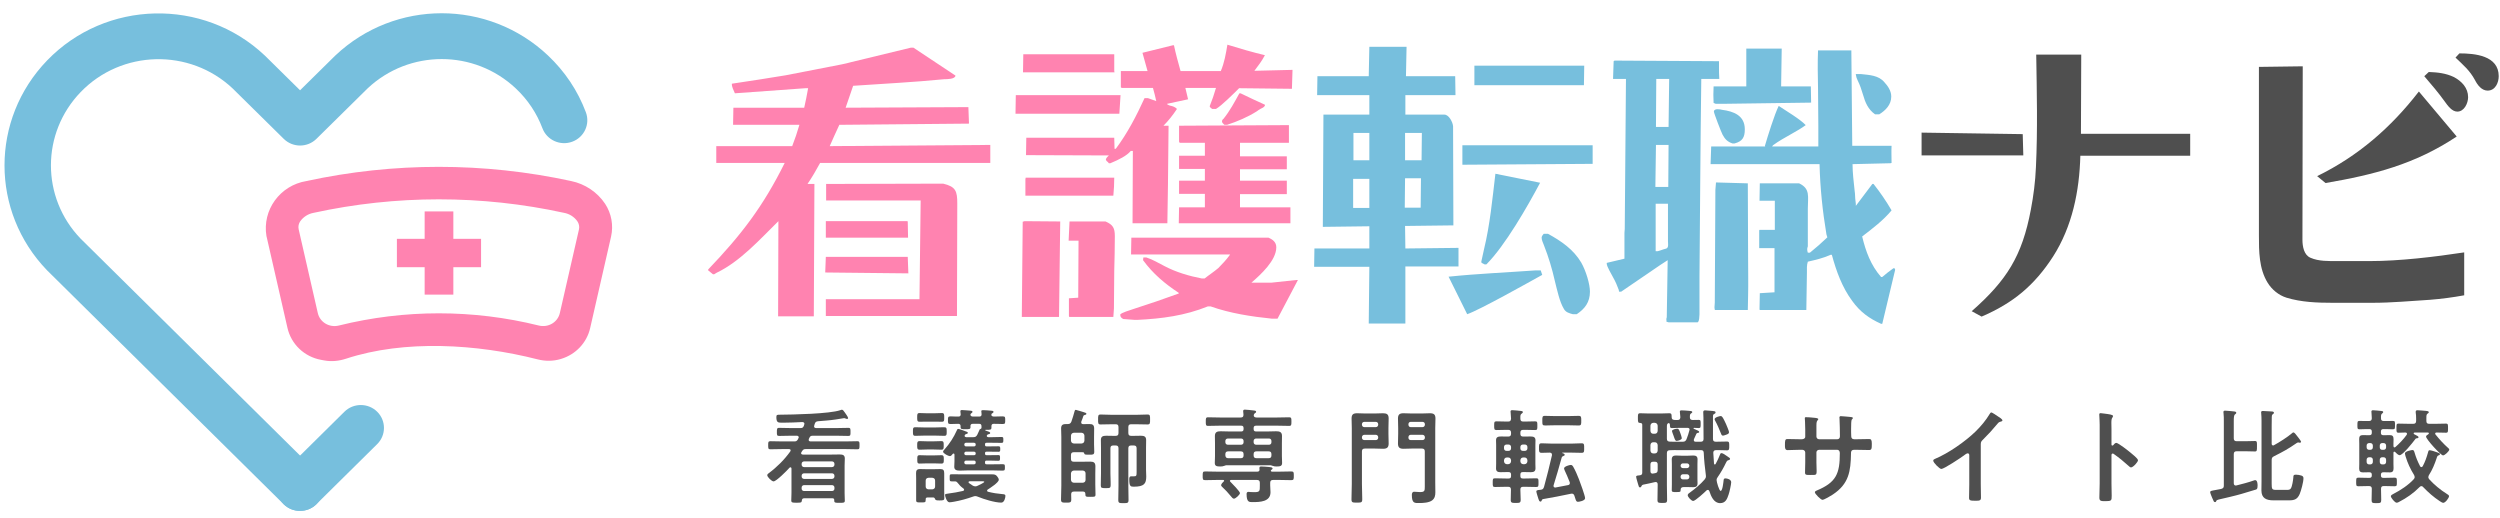 <svg width="169" height="35" viewBox="0 0 169 35" fill="none" xmlns="http://www.w3.org/2000/svg">
<path d="M18.02 15.986L19.433 22.168C19.684 23.268 20.573 24.116 21.696 24.324L21.921 24.366C22.416 24.458 22.92 24.404 23.399 24.246C27.346 22.951 32.239 23.247 36.339 24.292C36.86 24.425 37.4 24.423 37.913 24.267L37.943 24.257C38.926 23.957 39.67 23.165 39.895 22.177L41.308 15.994C41.479 15.232 41.336 14.434 40.906 13.777C40.376 12.986 39.551 12.434 38.611 12.239C32.715 10.959 26.609 10.959 20.715 12.239C18.93 12.53 17.718 14.195 18.012 15.961C18.012 15.97 18.014 15.977 18.016 15.986H18.02ZM20.298 14.956C20.512 14.658 20.836 14.454 21.199 14.388C26.776 13.17 32.555 13.17 38.131 14.388C38.494 14.454 38.816 14.658 39.028 14.956C39.14 15.118 39.181 15.319 39.138 15.51L37.846 21.161C37.701 21.792 37.059 22.162 36.424 22.006C31.988 20.905 27.342 20.905 22.905 22.006C22.271 22.164 21.627 21.792 21.483 21.161L20.19 15.503C20.147 15.313 20.186 15.116 20.298 14.956Z" fill="#FF83B0"/>
<path d="M30.646 16.145V14.292H28.706V16.145H26.83V18.063H28.706V19.916H30.646V18.063H32.52V16.145H31.226" fill="#FF83B0"/>
<path d="M20.282 34.537C19.881 34.537 19.481 34.386 19.174 34.084L3.213 18.305C3.213 18.305 3.195 18.287 3.187 18.28C-0.656 14.301 -0.656 8.065 3.187 4.084C7.146 -0.017 13.742 -0.168 17.891 3.745C17.899 3.753 17.907 3.761 17.917 3.769L20.284 6.103L22.651 3.769C22.651 3.769 22.667 3.753 22.677 3.745C26.702 -0.054 33.011 -0.054 37.038 3.745C38.189 4.831 39.053 6.124 39.605 7.589C39.906 8.39 39.493 9.282 38.683 9.58C37.872 9.878 36.969 9.47 36.668 8.669C36.282 7.647 35.679 6.743 34.874 5.984C32.065 3.333 27.665 3.331 24.852 5.973L21.392 9.385C20.781 9.989 19.791 9.989 19.18 9.385L15.72 5.973C12.82 3.25 8.219 3.36 5.456 6.221C2.776 8.998 2.772 13.347 5.445 16.128L21.394 31.893C22.005 32.497 22.005 33.478 21.394 34.082C21.089 34.384 20.687 34.535 20.286 34.535L20.282 34.537Z" fill="#77BFDD"/>
<path d="M20.282 34.537C19.881 34.537 19.481 34.386 19.174 34.084C18.563 33.48 18.563 32.499 19.174 31.895L23.283 27.833C23.894 27.229 24.887 27.229 25.498 27.833C26.109 28.437 26.109 29.418 25.498 30.022L21.388 34.084C21.083 34.386 20.681 34.537 20.28 34.537H20.282Z" fill="#77BFDD"/>
<path d="M165.992 3.893L166.255 3.609C167.29 3.609 168.913 3.751 168.913 5.151C168.913 5.577 168.69 6.125 168.163 6.125C167.757 6.125 167.473 5.74 167.31 5.415C166.945 4.746 166.519 4.401 165.992 3.893ZM152.703 15.904V4.522L155.665 4.482L155.645 16.209C155.645 16.655 155.746 17.243 156.192 17.426C156.74 17.669 157.41 17.649 157.998 17.649H160.209C162.198 17.649 164.592 17.365 166.58 17.061V19.962C165.809 20.104 165.038 20.205 164.267 20.266C162.969 20.347 161.67 20.469 160.392 20.469H157.673C156.639 20.469 155.563 20.428 154.569 20.124C154.042 19.962 153.575 19.576 153.291 19.11C152.703 18.156 152.703 16.979 152.703 15.904ZM163.882 5.151L164.186 4.867C164.774 4.888 165.342 4.948 165.89 5.212C166.418 5.496 166.844 5.943 166.844 6.571C166.844 6.977 166.58 7.545 166.113 7.545C165.748 7.545 165.464 7.14 165.261 6.856C164.835 6.267 164.369 5.719 163.882 5.151ZM163.516 6.186L166.073 9.229C163.232 11.116 160.493 11.806 157.207 12.374L156.639 11.907C159.418 10.548 161.63 8.621 163.516 6.186Z" fill="#4F4F4F"/>
<path d="M137.649 3.69H140.692L140.672 9.047H148.057V10.528H140.631C140.57 12.922 140.083 15.316 138.785 17.345C137.527 19.292 136.087 20.489 133.956 21.402L133.287 21.037C135.661 18.947 136.695 17.304 137.284 14.18C137.466 13.226 137.588 12.272 137.629 11.299C137.75 8.763 137.689 6.226 137.649 3.69ZM136.736 9.067L136.776 10.507H129.899V8.965L136.736 9.067Z" fill="#4F4F4F"/>
<path d="M118.05 5.841V3.285H120.444L120.404 5.841H122.412L122.432 6.937L116.508 7.018H115.981L115.839 6.957C115.818 6.592 115.818 6.226 115.839 5.841H118.05ZM122.899 3.406H125.151L125.212 9.858H127.87C127.849 10.244 127.87 10.629 127.87 11.014L127.789 11.035L125.232 11.096C125.232 11.704 125.313 12.293 125.374 12.901C125.415 13.124 125.395 13.368 125.435 13.611C125.455 13.713 125.455 13.814 125.455 13.916L126.571 12.435H126.652C127.099 13.003 127.505 13.591 127.87 14.22C127.322 14.89 126.571 15.458 125.882 15.985C126.125 17 126.47 17.933 127.16 18.724H127.241C127.484 18.521 127.728 18.318 127.992 18.136H128.073L128.113 18.237L127.241 21.889H127.16C126.348 21.524 125.739 21.078 125.212 20.347C124.522 19.414 124.137 18.339 123.832 17.223H123.751C123.264 17.446 122.737 17.568 122.209 17.689C122.128 17.933 122.148 18.176 122.148 18.42L122.108 20.956H118.963L118.943 20.915L118.963 19.82L119.957 19.759V16.776H118.923V15.579L118.943 15.539H119.978V13.571H118.943L118.963 12.394H121.621C122.392 12.759 122.209 13.287 122.209 14.119V16.655C122.209 16.675 122.189 16.695 122.189 16.716C122.148 16.837 122.169 16.959 122.209 17.081H122.351C122.757 16.756 123.143 16.411 123.528 16.046L123.467 15.843C123.203 14.261 123.041 12.698 123.001 11.096H115.636L115.676 9.899H119.328L119.308 9.858C119.491 9.229 119.957 7.728 120.241 7.16C120.728 7.484 121.682 8.052 122.067 8.458C121.763 8.681 121.438 8.864 121.114 9.047C120.688 9.29 120.241 9.534 119.856 9.818L119.795 9.899H122.919V8.499L122.899 5.963C122.899 5.537 122.879 5.111 122.879 4.685C122.879 4.259 122.879 3.832 122.899 3.406ZM109.083 4.137L109.144 4.096L116.204 4.137V4.461C116.204 4.766 116.204 5.05 116.224 5.334H115.007C114.946 9.797 114.926 14.261 114.885 18.724V21.26C114.865 21.422 114.885 21.706 114.763 21.788H112.795L112.653 21.747V21.646C112.633 21.585 112.653 21.504 112.674 21.443L112.735 17.588C112.39 17.811 112.045 18.034 111.7 18.278L109.59 19.718H109.448L109.428 19.596C109.326 19.312 109.204 19.029 109.042 18.744C108.961 18.582 108.616 18.014 108.616 17.831V17.771L109.813 17.487V15.742C109.813 15.661 109.833 15.559 109.833 15.478L109.915 5.334H109.042L109.083 4.137ZM125.455 5.05V5.009H125.821C126.368 5.07 126.997 5.09 127.383 5.557C127.626 5.821 127.849 6.145 127.849 6.531C127.849 7.079 127.464 7.464 127.038 7.728H126.754C126.287 7.403 126.084 6.916 125.942 6.409C125.841 6.064 125.739 5.76 125.577 5.435C125.516 5.314 125.476 5.192 125.455 5.05ZM112.795 8.58L112.836 5.334H111.964L111.943 8.58H112.795ZM117.259 9.696H117.117C116.792 9.594 116.61 9.412 116.447 9.107C116.366 8.965 115.859 7.647 115.859 7.545C115.859 7.423 115.981 7.383 116.103 7.383C116.224 7.383 116.346 7.403 116.407 7.423C117.198 7.525 117.949 7.809 117.949 8.742C117.949 9.29 117.786 9.554 117.259 9.696ZM112.775 12.638L112.795 9.797H111.943L111.903 12.638H112.775ZM115.96 12.841L116.001 12.333L118.152 12.394L118.172 17.426C118.172 18.278 118.192 19.13 118.172 19.962L118.152 20.956H115.92C115.92 20.915 115.92 20.875 115.9 20.834V20.753C115.9 20.672 115.92 20.55 115.92 20.449L115.96 12.841ZM112.755 16.31V13.774H111.923V16.979H112.065C112.248 16.939 112.41 16.858 112.593 16.817C112.694 16.797 112.735 16.736 112.755 16.655C112.775 16.553 112.755 16.411 112.755 16.31Z" fill="#77BFDD"/>
<path d="M98.594 18.014H95.003V21.869H92.527L92.568 18.035H88.835L88.855 16.797H92.568V15.296L89.423 15.336L89.464 7.748H92.568V6.43H89.038L89.058 5.151H92.527L92.568 3.163H95.084L95.043 5.151H98.371L98.391 6.43H95.003V7.748H97.64C97.944 7.748 98.208 8.255 98.228 8.54L98.249 15.235L94.982 15.275L95.003 16.797L98.594 16.756V18.014ZM99.669 4.441H107.094L107.074 5.76H99.669V4.441ZM92.568 10.832V8.986H91.493V10.832H92.568ZM96.098 10.832L96.118 8.986H94.982V10.832H96.098ZM98.857 9.818H107.663V11.076L98.857 11.136V9.818ZM100.48 17.872H100.359L100.156 17.771L100.136 17.69L100.318 16.858C100.724 15.194 100.886 13.449 101.089 11.745L104.112 12.354C103.26 13.957 101.738 16.614 100.48 17.872ZM96.037 14.038L96.058 12.049H94.982L94.962 14.038H96.037ZM92.568 14.058V12.09H91.472V14.058H92.568ZM106.587 21.24H106.324C106.1 21.179 105.837 21.118 105.715 20.875C105.431 20.408 105.269 19.637 105.106 18.988C104.924 18.177 104.68 17.365 104.376 16.594C104.315 16.432 104.214 16.229 104.214 16.067C104.214 15.965 104.295 15.884 104.356 15.803H104.64C105.532 16.29 106.364 16.858 106.892 17.75C107.216 18.319 107.48 19.211 107.48 19.718C107.48 20.428 107.135 20.875 106.587 21.24ZM99.182 21.24L97.924 18.704C99.872 18.501 101.84 18.42 103.808 18.278H104.153L104.254 18.582C103.301 19.11 100.014 20.956 99.182 21.24Z" fill="#77BFDD"/>
<path d="M82.972 3.021C83.824 3.285 84.655 3.528 85.508 3.731C85.305 4.117 85.061 4.441 84.797 4.786L87.293 4.725H87.374L87.334 6.003L83.763 5.963C83.398 6.328 82.586 7.14 82.201 7.363H81.937L81.795 7.241L81.775 7.18C81.937 6.774 82.079 6.369 82.201 5.943H80.131L80.314 6.713L78.894 7.018L78.914 7.058C78.975 7.099 79.036 7.119 79.096 7.14C79.279 7.18 79.421 7.221 79.563 7.363C79.279 7.789 78.995 8.154 78.65 8.499H78.995L78.954 12.516L78.914 15.093H76.56L76.581 10.203H76.439C76.175 10.528 75.647 10.791 75.059 11.035H74.958C74.917 10.974 74.876 10.934 74.816 10.893C74.795 10.873 74.775 10.832 74.755 10.791C74.775 10.67 74.876 10.589 74.958 10.507L69.358 10.487L69.378 9.31H75.323L75.343 10.061H75.424C76.216 9.006 76.824 7.829 77.372 6.632H77.595L78.163 6.835C78.102 6.531 78.021 6.247 77.94 5.943H75.83L75.769 5.902V4.806H77.575L77.23 3.569L79.279 3.062H79.36C79.482 3.65 79.644 4.218 79.806 4.806H82.525C82.769 4.238 82.87 3.63 82.972 3.021ZM75.343 4.888H69.155L69.175 3.67H75.323V4.806L75.343 4.888ZM83.783 6.308H83.864C84.412 6.571 84.96 6.835 85.508 7.079V7.14C85.447 7.261 85.325 7.302 85.203 7.363C85.122 7.403 85.041 7.464 84.96 7.525C84.351 7.91 83.641 8.215 82.951 8.438H82.769C82.708 8.377 82.606 8.296 82.606 8.215C82.606 8.134 82.647 8.073 82.708 8.032C83.134 7.505 83.458 6.896 83.783 6.308ZM75.668 7.687H68.648L68.668 6.429H75.749L75.668 7.687ZM79.705 9.574V8.499L87.131 8.458V9.655H83.824V10.568H86.989V11.441H83.824V12.212H86.989V13.125H83.824V14.017H87.232V15.093H79.685L79.705 14.017H81.45V13.104H79.705V12.212H81.45V11.42H79.705V10.528H81.45V9.655H79.746L79.705 9.574ZM69.338 12.009H75.323C75.323 12.415 75.302 12.82 75.262 13.226H69.317V12.191C69.317 12.13 69.317 12.07 69.338 12.009ZM69.074 21.423L69.135 14.991L69.257 14.951L71.671 14.971L71.59 21.423H69.074ZM72.909 16.269H72.239L72.3 14.971H74.734C75.242 15.194 75.363 15.417 75.363 15.965C75.363 16.756 75.343 17.547 75.323 18.319L75.302 20.855L75.262 21.423H72.279L72.259 21.362V20.165L72.888 20.124L72.909 16.269ZM83.154 17.203H76.459L76.479 16.066H85.751C86.035 16.188 86.278 16.371 86.278 16.716C86.278 17.608 85.224 18.562 84.595 19.11H85.934L87.638 18.927H87.739L86.36 21.544H85.995C84.595 21.402 83.154 21.179 81.835 20.712H81.653C80.091 21.341 78.549 21.544 76.865 21.625H76.723L75.931 21.565C75.789 21.483 75.728 21.423 75.728 21.26C75.81 21.139 76.358 20.976 76.662 20.875C77.676 20.55 78.691 20.205 79.685 19.84V19.799C78.731 19.171 77.94 18.501 77.27 17.588L77.291 17.405H77.494C77.94 17.547 78.326 17.791 78.731 17.994C79.502 18.4 80.395 18.663 81.247 18.826H81.43C81.734 18.582 82.058 18.379 82.363 18.116C82.627 17.852 82.89 17.568 83.114 17.264L83.154 17.203Z" fill="#FF83B0"/>
<path d="M57.55 4.197L61.567 3.224H61.75L64.59 5.11C64.57 5.354 64.022 5.354 63.84 5.354C61.79 5.557 59.721 5.658 57.672 5.8L57.165 7.281L65.463 7.241L65.503 8.357L56.739 8.438C56.576 8.783 56.211 9.594 56.089 9.878L66.944 9.797V11.014H55.44C55.176 11.501 54.892 11.988 54.588 12.435H55.055L55.014 21.382H52.6L52.62 14.95C51.383 16.168 50.023 17.689 48.441 18.44L48.278 18.541H48.197L47.873 18.278V18.217C50.125 15.863 51.585 13.956 53.046 11.014H48.42V9.878H53.553C53.736 9.412 53.898 8.925 54.04 8.438H49.556L49.577 7.281H54.365C54.466 6.855 54.547 6.409 54.629 5.963H54.446L49.678 6.307C49.597 6.105 49.455 5.861 49.475 5.658C50.064 5.577 52.782 5.151 53.107 5.09C53.33 5.05 56.373 4.461 56.86 4.36C57.084 4.319 57.327 4.258 57.55 4.197ZM55.846 12.435L63.758 12.414C64.611 12.617 64.712 12.921 64.712 13.753L64.692 21.361H55.826V20.225H62.156L62.237 13.55H55.846V12.435ZM55.826 16.066V14.95H61.344L61.364 14.991L61.385 16.066H55.826ZM55.785 18.42L55.826 17.365H61.364L61.405 18.48L55.785 18.42Z" fill="#FF83B0"/>
<path d="M159.984 31.079V31.226C159.984 31.324 160.054 31.394 160.152 31.394H160.236C160.334 31.394 160.404 31.324 160.404 31.226V31.079C160.404 30.981 160.334 30.911 160.236 30.911H160.152C160.054 30.911 159.984 30.981 159.984 31.079ZM161.034 31.394H161.132C161.23 31.394 161.3 31.324 161.3 31.226V31.079C161.3 30.981 161.23 30.911 161.132 30.911H161.034C160.936 30.911 160.873 30.981 160.873 31.079V31.226C160.873 31.324 160.936 31.394 161.034 31.394ZM160.236 29.952H160.152C160.054 29.952 159.984 30.022 159.984 30.12V30.239C159.984 30.344 160.054 30.407 160.152 30.407H160.236C160.334 30.407 160.404 30.344 160.404 30.239V30.12C160.404 30.022 160.334 29.952 160.236 29.952ZM161.3 30.239V30.12C161.3 30.022 161.23 29.952 161.132 29.952H161.034C160.936 29.952 160.873 30.022 160.873 30.12V30.239C160.873 30.344 160.936 30.407 161.034 30.407H161.132C161.23 30.407 161.3 30.344 161.3 30.239ZM161.195 31.926H161.118C161.006 31.926 160.95 31.975 160.95 32.094V32.136C160.95 32.255 160.999 32.304 161.118 32.304H161.195C161.419 32.304 161.65 32.29 161.881 32.29C162.035 32.29 162.028 32.367 162.028 32.584C162.028 32.801 162.035 32.871 161.881 32.871C161.65 32.871 161.419 32.857 161.195 32.857H161.146C161.013 32.857 160.957 32.906 160.957 33.046C160.957 33.291 160.971 33.536 160.971 33.788C160.971 33.998 160.922 34.012 160.642 34.012C160.383 34.012 160.32 34.005 160.32 33.795C160.32 33.543 160.334 33.291 160.334 33.032C160.334 32.906 160.264 32.857 160.138 32.857H160.117C159.886 32.857 159.655 32.871 159.424 32.871C159.277 32.871 159.277 32.808 159.277 32.584C159.277 32.346 159.277 32.29 159.431 32.29C159.662 32.29 159.886 32.304 160.117 32.304H160.166C160.285 32.304 160.334 32.255 160.334 32.136V32.094C160.334 31.975 160.285 31.926 160.166 31.926H160.089C159.97 31.926 159.851 31.933 159.732 31.933C159.543 31.933 159.48 31.849 159.48 31.667C159.48 31.562 159.487 31.457 159.487 31.352V30.001C159.487 29.896 159.48 29.791 159.48 29.679C159.48 29.497 159.543 29.413 159.732 29.413C159.851 29.413 159.97 29.42 160.089 29.42H160.166C160.285 29.42 160.334 29.371 160.334 29.259V29.175C160.334 29.056 160.285 29.007 160.166 29.007C159.949 29 159.732 29.021 159.508 29.021C159.354 29.021 159.361 28.958 159.361 28.734C159.361 28.51 159.361 28.454 159.508 28.454C159.718 28.454 159.928 28.468 160.138 28.461C160.271 28.461 160.327 28.412 160.334 28.279C160.334 28.188 160.32 27.992 160.313 27.901C160.306 27.88 160.306 27.852 160.306 27.831C160.306 27.754 160.348 27.733 160.418 27.733C160.502 27.733 160.873 27.768 160.985 27.782C161.034 27.782 161.104 27.796 161.104 27.859C161.104 27.901 161.062 27.929 161.02 27.964C160.957 28.02 160.95 28.083 160.957 28.293C160.957 28.419 161.027 28.461 161.146 28.461C161.349 28.468 161.552 28.454 161.755 28.454C161.909 28.454 161.902 28.51 161.902 28.734C161.902 28.958 161.909 29.021 161.755 29.021C161.538 29.021 161.328 29 161.118 29.007C161.006 29.007 160.95 29.056 160.95 29.175V29.259C160.95 29.371 160.999 29.42 161.118 29.42H161.195C161.314 29.42 161.433 29.413 161.552 29.413C161.748 29.413 161.804 29.504 161.804 29.693C161.804 29.791 161.797 29.896 161.797 30.001V30.162C161.804 30.204 161.818 30.246 161.867 30.246C161.888 30.246 161.909 30.232 161.93 30.218C162.189 29.994 162.497 29.672 162.693 29.392C162.707 29.371 162.714 29.35 162.714 29.329C162.714 29.266 162.665 29.245 162.616 29.238C162.455 29.245 162.301 29.252 162.14 29.252C161.993 29.252 162 29.168 162 28.944C162 28.713 161.993 28.636 162.14 28.636C162.392 28.636 162.637 28.65 162.882 28.65H163.134C163.267 28.65 163.33 28.594 163.33 28.454V28.272C163.33 28.139 163.323 28.013 163.302 27.887V27.824C163.302 27.747 163.365 27.733 163.428 27.733C163.54 27.733 163.869 27.768 163.995 27.775C164.065 27.782 164.184 27.789 164.184 27.866C164.184 27.915 164.149 27.929 164.1 27.964C164.03 28.013 164.023 28.09 164.023 28.258V28.461C164.023 28.594 164.079 28.65 164.219 28.65H164.604C164.856 28.65 165.101 28.636 165.346 28.636C165.493 28.636 165.486 28.713 165.486 28.944C165.486 29.182 165.493 29.252 165.346 29.252C165.129 29.252 164.919 29.238 164.709 29.238C164.66 29.238 164.618 29.259 164.618 29.315C164.618 29.343 164.632 29.364 164.646 29.378C164.884 29.679 165.206 30.029 165.493 30.281C165.528 30.309 165.57 30.351 165.57 30.393C165.57 30.498 165.269 30.785 165.15 30.785C164.996 30.785 164.002 29.686 164.002 29.518C164.002 29.448 164.072 29.406 164.121 29.378C164.149 29.357 164.191 29.336 164.191 29.294C164.191 29.238 164.128 29.238 164.086 29.238H163.26C163.211 29.238 163.162 29.245 163.162 29.294C163.162 29.329 163.19 29.35 163.218 29.364C163.253 29.385 163.288 29.399 163.316 29.413C163.428 29.469 163.491 29.504 163.491 29.56C163.491 29.63 163.4 29.623 163.365 29.63C163.302 29.637 163.281 29.665 163.246 29.721C163.106 29.91 162.427 30.771 162.217 30.771C162.119 30.771 161.972 30.624 161.909 30.554C161.888 30.54 161.874 30.533 161.853 30.533C161.811 30.533 161.804 30.568 161.797 30.596V31.352C161.797 31.45 161.804 31.548 161.804 31.646C161.804 31.835 161.755 31.933 161.552 31.933C161.433 31.933 161.314 31.926 161.195 31.926ZM163.19 32.108C162.945 31.716 162.749 31.296 162.616 30.848C162.602 30.792 162.574 30.708 162.574 30.652C162.574 30.491 163.064 30.421 163.078 30.421C163.176 30.421 163.19 30.491 163.225 30.596C163.33 30.953 163.428 31.184 163.596 31.513C163.617 31.548 163.638 31.576 163.687 31.576C163.729 31.576 163.757 31.548 163.778 31.513C163.939 31.219 164.044 30.904 164.135 30.582C164.149 30.519 164.163 30.435 164.24 30.435C164.338 30.435 164.625 30.533 164.723 30.568C164.87 30.624 164.94 30.638 164.94 30.701C164.94 30.75 164.891 30.771 164.856 30.778C164.765 30.813 164.751 30.862 164.716 30.974C164.59 31.359 164.422 31.772 164.198 32.115C164.177 32.157 164.156 32.199 164.156 32.255C164.156 32.318 164.184 32.353 164.219 32.402C164.534 32.752 164.989 33.13 165.388 33.375C165.451 33.417 165.556 33.473 165.556 33.536C165.556 33.655 165.311 33.991 165.164 33.991C165.094 33.991 164.975 33.907 164.919 33.872C164.506 33.599 164.149 33.284 163.813 32.934C163.778 32.892 163.743 32.864 163.687 32.864C163.631 32.864 163.596 32.892 163.561 32.927C163.155 33.34 162.693 33.662 162.175 33.928C162.133 33.956 162.07 33.984 162.014 33.984C161.888 33.984 161.622 33.641 161.622 33.55C161.622 33.466 161.741 33.417 161.804 33.382C162.28 33.137 162.805 32.794 163.169 32.395C163.204 32.353 163.232 32.311 163.232 32.248C163.232 32.199 163.211 32.157 163.19 32.108Z" fill="#4F4F4F"/>
<path d="M154.93 29.294C154.958 29.273 154.993 29.231 155.035 29.231C155.105 29.231 155.21 29.378 155.252 29.434C155.301 29.497 155.553 29.805 155.553 29.861C155.553 29.903 155.511 29.931 155.469 29.931C155.455 29.931 155.434 29.924 155.413 29.917C155.392 29.91 155.371 29.91 155.35 29.91C155.315 29.91 155.273 29.938 155.252 29.952C154.685 30.344 154.342 30.533 153.726 30.841C153.6 30.904 153.565 30.96 153.565 31.107V32.696C153.565 33.06 153.586 33.116 153.866 33.116H154.601C154.699 33.116 154.804 33.109 154.86 33.018C154.951 32.885 155.014 32.458 155.028 32.29C155.035 32.157 155.028 32.087 155.203 32.087C155.308 32.087 155.49 32.115 155.581 32.15C155.665 32.185 155.714 32.227 155.714 32.325C155.714 32.591 155.56 33.144 155.462 33.389C155.308 33.753 155.098 33.823 154.748 33.823H153.684C153.215 33.823 152.872 33.69 152.872 33.151C152.872 32.955 152.879 32.766 152.879 32.57V28.44C152.879 28.265 152.872 28.104 152.858 27.943C152.858 27.922 152.851 27.901 152.851 27.88C152.851 27.803 152.9 27.782 152.97 27.782C153.054 27.782 153.516 27.81 153.6 27.817C153.656 27.824 153.719 27.845 153.719 27.908C153.719 27.95 153.684 27.964 153.635 28.006C153.579 28.055 153.572 28.111 153.572 28.188C153.565 28.314 153.565 28.685 153.565 28.832V29.987C153.565 30.05 153.586 30.113 153.663 30.113C153.691 30.113 153.705 30.106 153.726 30.092C154.055 29.917 154.657 29.532 154.93 29.294ZM151.003 28.475V29.63C151.003 29.77 151.066 29.826 151.199 29.826H151.801C152.018 29.826 152.228 29.812 152.445 29.812C152.585 29.812 152.571 29.917 152.571 30.169C152.571 30.414 152.578 30.519 152.445 30.519C152.228 30.519 152.018 30.505 151.801 30.505H151.199C151.066 30.505 151.003 30.561 151.003 30.701V32.661C151.003 32.745 151.038 32.822 151.136 32.822C151.157 32.822 151.171 32.815 151.185 32.815C151.577 32.717 151.962 32.619 152.34 32.486C152.375 32.472 152.41 32.458 152.452 32.458C152.599 32.458 152.613 32.71 152.613 32.815C152.613 33.06 152.557 33.074 152.501 33.095C152.347 33.144 151.724 33.326 151.521 33.389C151.122 33.508 150.408 33.669 149.988 33.767C149.855 33.802 149.848 33.809 149.82 33.872C149.806 33.914 149.785 33.942 149.736 33.942C149.659 33.942 149.645 33.893 149.54 33.648C149.512 33.578 149.407 33.333 149.407 33.27C149.407 33.193 149.456 33.179 149.778 33.123C149.876 33.102 149.995 33.081 150.149 33.053C150.289 33.011 150.331 32.962 150.331 32.822V28.503C150.331 28.307 150.331 28.09 150.31 27.922C150.31 27.908 150.303 27.88 150.303 27.859C150.303 27.775 150.352 27.761 150.422 27.761C150.513 27.761 150.947 27.803 151.052 27.817C151.108 27.824 151.171 27.838 151.171 27.908C151.171 27.957 151.136 27.971 151.087 28.013C151.01 28.069 151.003 28.237 151.003 28.475Z" fill="#4F4F4F"/>
<path d="M142.855 30.092C142.904 30.036 142.981 29.938 143.058 29.938C143.198 29.938 143.898 30.491 144.038 30.61C144.136 30.694 144.528 30.995 144.528 31.114C144.528 31.233 144.199 31.597 144.059 31.597C144.003 31.597 143.947 31.548 143.905 31.506C143.527 31.17 143.303 30.981 142.89 30.687C142.869 30.673 142.848 30.659 142.82 30.659C142.757 30.659 142.736 30.715 142.736 30.771V32.682C142.736 32.962 142.75 33.235 142.75 33.515C142.75 33.837 142.743 33.879 142.316 33.879C142.036 33.879 141.917 33.872 141.917 33.641C141.917 33.326 141.938 33.011 141.938 32.696V28.706C141.938 28.524 141.924 28.335 141.917 28.16C141.917 28.125 141.91 28.062 141.91 28.034C141.91 27.964 141.931 27.929 142.001 27.929C142.043 27.929 142.19 27.95 142.239 27.957C142.554 27.999 142.841 28.027 142.841 28.125C142.841 28.153 142.82 28.195 142.806 28.216C142.743 28.293 142.729 28.398 142.729 28.587C142.729 28.692 142.736 28.825 142.736 29V30.05C142.736 30.106 142.771 30.12 142.792 30.12C142.82 30.12 142.834 30.113 142.855 30.092Z" fill="#4F4F4F"/>
<path d="M133.9 30.022V32.724C133.9 33.032 133.914 33.34 133.914 33.641C133.914 33.83 133.823 33.851 133.564 33.851C133.179 33.851 133.109 33.83 133.109 33.648C133.109 33.347 133.123 33.046 133.123 32.745V30.841C133.123 30.799 133.144 30.645 133.011 30.645C132.941 30.645 132.794 30.764 132.738 30.806C132.528 30.96 131.415 31.702 131.233 31.702C131.114 31.702 130.687 31.275 130.687 31.142C130.687 31.072 130.75 31.044 130.799 31.023C131.716 30.638 132.843 29.854 133.55 29.168C133.914 28.811 134.243 28.419 134.502 27.985C134.523 27.95 134.565 27.88 134.614 27.88C134.663 27.88 134.88 28.027 135.09 28.167C135.167 28.216 135.363 28.335 135.363 28.419C135.363 28.461 135.328 28.475 135.293 28.489C135.139 28.531 135.118 28.538 135.02 28.657C134.684 29.063 134.432 29.336 134.061 29.707C133.956 29.812 133.9 29.861 133.9 30.022Z" fill="#4F4F4F"/>
<path d="M121.628 29.693H121.796C121.908 29.693 122.034 29.651 122.034 29.518V29.042C122.034 28.65 122.006 28.279 122.006 28.272C122.006 28.223 122.027 28.202 122.076 28.202C122.251 28.202 122.37 28.216 122.594 28.237C122.769 28.251 122.916 28.272 122.916 28.335C122.916 28.363 122.888 28.391 122.874 28.405C122.783 28.517 122.79 28.573 122.79 29.028V29.511C122.79 29.609 122.867 29.693 122.972 29.693H124.204C124.302 29.693 124.379 29.63 124.379 29.49C124.379 29.238 124.365 28.51 124.351 28.3C124.351 28.272 124.344 28.244 124.344 28.216C124.344 28.167 124.386 28.132 124.435 28.132C124.533 28.132 124.925 28.174 125.037 28.181C125.156 28.195 125.254 28.195 125.254 28.258C125.254 28.293 125.226 28.321 125.177 28.37C125.142 28.412 125.135 28.72 125.135 28.958V29.224C125.135 29.294 125.142 29.364 125.142 29.434V29.476C125.142 29.616 125.205 29.693 125.345 29.693H125.534C125.751 29.693 126.213 29.679 126.36 29.679C126.486 29.679 126.535 29.735 126.535 30.008C126.535 30.358 126.514 30.421 126.339 30.421C126.066 30.421 125.8 30.407 125.534 30.407H125.345C125.128 30.407 125.128 30.554 125.128 30.645C125.107 31.863 124.988 32.71 123.896 33.431C123.784 33.508 123.315 33.788 123.196 33.788C123.091 33.788 122.685 33.389 122.685 33.277C122.685 33.221 122.748 33.186 122.797 33.165C124.127 32.612 124.372 32.031 124.372 30.631C124.372 30.512 124.323 30.407 124.19 30.407H122.972C122.874 30.407 122.79 30.484 122.79 30.582V31.247C122.79 31.443 122.804 31.632 122.804 31.828C122.804 32.136 122.769 32.108 122.349 32.108C122.104 32.108 122.02 32.115 122.02 31.933C122.02 31.709 122.034 31.485 122.034 31.261V30.589C122.034 30.484 121.943 30.407 121.845 30.407H121.628C121.355 30.407 121.075 30.428 120.844 30.428C120.669 30.428 120.662 30.281 120.662 30.106C120.662 29.77 120.669 29.679 120.837 29.679C121.04 29.679 121.355 29.693 121.628 29.693Z" fill="#4F4F4F"/>
<path d="M114.033 32.059H113.774C113.676 32.059 113.606 32.129 113.606 32.227V32.241C113.606 32.339 113.676 32.409 113.774 32.409H114.033C114.131 32.409 114.201 32.339 114.201 32.241V32.227C114.201 32.129 114.131 32.059 114.033 32.059ZM114.033 31.324H113.774C113.676 31.324 113.613 31.387 113.606 31.485C113.613 31.576 113.676 31.646 113.774 31.646H114.033C114.131 31.646 114.194 31.576 114.201 31.485C114.194 31.387 114.131 31.324 114.033 31.324ZM114.747 31.373V32.374C114.747 32.472 114.754 32.577 114.754 32.675C114.754 32.871 114.649 32.934 114.467 32.934C114.362 32.934 114.25 32.927 114.138 32.927H113.816C113.69 32.927 113.613 32.976 113.613 33.102C113.606 33.263 113.606 33.263 113.291 33.263C113.102 33.263 113.011 33.27 113.011 33.13C113.011 33.004 113.018 32.878 113.018 32.752V31.373C113.018 31.268 113.011 31.163 113.011 31.058C113.011 30.862 113.109 30.792 113.291 30.792C113.417 30.792 113.543 30.806 113.669 30.806H114.096C114.215 30.806 114.334 30.792 114.46 30.792C114.642 30.792 114.754 30.848 114.754 31.051C114.754 31.163 114.747 31.268 114.747 31.373ZM116.882 29.21C116.882 29.315 116.805 29.343 116.714 29.378C116.651 29.399 116.532 29.448 116.469 29.448C116.385 29.448 116.357 29.364 116.336 29.301C116.217 29 116.091 28.706 115.937 28.426C115.923 28.398 115.909 28.37 115.909 28.335C115.909 28.209 116.252 28.125 116.315 28.125C116.371 28.125 116.399 28.153 116.434 28.195C116.504 28.286 116.623 28.545 116.679 28.664C116.714 28.748 116.882 29.14 116.882 29.21ZM111.569 31.401V31.849C111.569 31.947 111.611 32.017 111.716 32.017C111.73 32.017 111.744 32.01 111.751 32.01L111.877 31.989C112.017 31.968 112.059 31.905 112.059 31.765V31.401C112.059 31.268 112.003 31.212 111.863 31.212H111.765C111.625 31.212 111.569 31.268 111.569 31.401ZM111.569 30.085V30.463C111.583 30.582 111.646 30.652 111.765 30.652H111.863C111.982 30.652 112.045 30.582 112.059 30.463V30.085C112.045 29.966 111.982 29.896 111.863 29.896H111.765C111.646 29.896 111.583 29.966 111.569 30.085ZM111.569 28.776V29.133C111.583 29.252 111.646 29.322 111.765 29.322H111.863C111.982 29.322 112.045 29.252 112.059 29.133V28.776C112.045 28.657 111.982 28.594 111.863 28.58H111.765C111.646 28.594 111.583 28.657 111.569 28.776ZM112.682 28.783V29.658C112.682 29.791 112.738 29.847 112.871 29.854C113.053 29.868 113.284 29.861 113.466 29.861H113.739C113.886 29.861 113.942 29.826 114.005 29.7C114.096 29.469 114.145 29.315 114.208 29.077C114.208 29.063 114.215 29.049 114.215 29.035C114.215 28.958 114.159 28.93 114.089 28.923H113.529C113.347 28.923 113.165 28.937 113.011 28.937C112.892 28.937 112.892 28.874 112.885 28.713C112.885 28.629 112.829 28.601 112.808 28.601C112.78 28.601 112.682 28.629 112.682 28.783ZM114.628 29.861H114.964C115.097 29.861 115.16 29.812 115.16 29.672C115.16 29.273 115.153 28.874 115.153 28.475V28.237C115.153 28.09 115.139 27.915 115.139 27.859C115.139 27.768 115.188 27.74 115.272 27.74C115.342 27.74 115.692 27.775 115.783 27.782C115.888 27.796 115.972 27.796 115.972 27.88C115.972 27.943 115.916 27.964 115.867 27.992C115.797 28.027 115.797 28.069 115.797 28.202V29.679C115.797 29.812 115.867 29.861 115.993 29.861H116.014C116.252 29.861 116.497 29.847 116.742 29.847C116.903 29.847 116.896 29.938 116.896 30.141C116.896 30.351 116.903 30.442 116.742 30.442C116.497 30.442 116.252 30.421 116.007 30.428C115.881 30.435 115.825 30.477 115.818 30.603C115.832 30.848 115.846 31.093 115.867 31.338C115.874 31.366 115.888 31.401 115.923 31.401C115.951 31.401 115.965 31.38 115.979 31.359C116.091 31.149 116.189 30.953 116.273 30.729C116.287 30.687 116.308 30.631 116.371 30.631C116.462 30.631 116.63 30.75 116.756 30.841C116.91 30.946 116.952 30.967 116.952 31.023C116.952 31.079 116.882 31.1 116.833 31.114C116.742 31.135 116.721 31.191 116.672 31.289C116.525 31.604 116.315 31.968 116.119 32.248C116.07 32.318 116.042 32.367 116.042 32.458C116.042 32.577 116.217 33.186 116.315 33.186C116.448 33.186 116.504 32.57 116.518 32.451C116.525 32.367 116.56 32.339 116.651 32.339C116.756 32.339 117.029 32.409 117.029 32.598C117.029 32.745 116.91 33.277 116.854 33.431C116.756 33.725 116.651 34.012 116.28 34.012C115.853 34.012 115.664 33.543 115.552 33.2C115.531 33.158 115.503 33.116 115.454 33.116C115.412 33.116 115.391 33.13 115.363 33.151C115.237 33.277 114.6 33.865 114.46 33.865C114.341 33.865 114.089 33.599 114.089 33.473C114.089 33.389 114.201 33.319 114.264 33.277C114.586 33.046 114.964 32.724 115.23 32.416C115.286 32.346 115.321 32.29 115.321 32.192C115.321 32.171 115.321 32.136 115.314 32.108C115.251 31.604 115.195 31.128 115.174 30.61C115.167 30.477 115.111 30.428 114.978 30.428H113.466C113.27 30.428 113.067 30.421 112.871 30.435C112.738 30.442 112.682 30.498 112.682 30.631V32.815C112.682 33.137 112.696 33.452 112.696 33.774C112.696 33.998 112.633 33.998 112.367 33.998C112.136 33.998 112.045 33.998 112.045 33.802C112.045 33.473 112.059 33.144 112.059 32.815V32.745C112.059 32.654 112.024 32.584 111.926 32.584C111.905 32.584 111.884 32.591 111.87 32.591C111.597 32.661 111.331 32.71 111.065 32.766C111.002 32.787 110.995 32.808 110.967 32.857C110.946 32.906 110.925 32.948 110.862 32.948C110.792 32.948 110.778 32.885 110.736 32.738C110.701 32.619 110.603 32.297 110.603 32.227C110.603 32.143 110.715 32.143 110.862 32.129C110.974 32.108 111.016 32.066 111.016 31.947V28.72C111.016 28.636 110.981 28.601 110.89 28.594C110.729 28.587 110.722 28.545 110.722 28.265C110.722 28.02 110.715 27.936 110.883 27.936C111.009 27.936 111.212 27.95 111.387 27.95H112.339C112.521 27.95 112.717 27.936 112.843 27.936C113.018 27.936 112.997 28.041 113.004 28.202C113.011 28.377 113.116 28.391 113.277 28.391H113.41C113.536 28.391 113.578 28.335 113.592 28.209C113.585 28.104 113.578 27.999 113.564 27.894C113.564 27.873 113.557 27.845 113.557 27.824C113.557 27.747 113.62 27.74 113.683 27.74C113.816 27.74 114.068 27.761 114.208 27.775C114.271 27.782 114.397 27.782 114.397 27.859C114.397 27.901 114.362 27.915 114.313 27.95C114.236 27.999 114.236 28.076 114.236 28.209C114.236 28.342 114.299 28.384 114.425 28.391C114.537 28.391 114.747 28.384 114.838 28.384C114.964 28.384 114.964 28.447 114.964 28.657C114.964 28.867 114.964 28.937 114.838 28.937C114.733 28.937 114.621 28.93 114.516 28.923C114.495 28.93 114.481 28.937 114.481 28.958C114.481 28.972 114.495 28.986 114.502 28.986C114.537 29 114.565 29.014 114.6 29.028C114.74 29.084 114.866 29.14 114.866 29.196C114.866 29.259 114.803 29.259 114.754 29.266C114.719 29.273 114.691 29.294 114.677 29.322C114.614 29.441 114.572 29.574 114.509 29.693C114.502 29.714 114.502 29.735 114.502 29.756C114.502 29.833 114.558 29.861 114.628 29.861ZM113.69 29.616C113.69 29.728 113.445 29.805 113.333 29.805C113.249 29.805 113.207 29.679 113.137 29.469C113.088 29.329 113.025 29.182 113.025 29.14C113.025 29.035 113.298 28.979 113.382 28.979C113.466 28.979 113.501 29.021 113.599 29.301C113.62 29.35 113.69 29.574 113.69 29.616Z" fill="#4F4F4F"/>
<path d="M106.067 28.749H105.087C104.786 28.749 104.59 28.763 104.471 28.763C104.261 28.763 104.261 28.714 104.261 28.441C104.261 28.196 104.254 28.112 104.436 28.112C104.653 28.112 104.87 28.126 105.087 28.126H106.067C106.284 28.126 106.501 28.112 106.718 28.112C106.9 28.112 106.893 28.21 106.893 28.441C106.893 28.658 106.9 28.763 106.725 28.763C106.508 28.763 106.284 28.749 106.067 28.749ZM102.777 31.115V31.185C102.791 31.304 102.854 31.367 102.973 31.381H103.057C103.176 31.367 103.239 31.304 103.253 31.185V31.115C103.239 30.996 103.176 30.926 103.057 30.926H102.973C102.854 30.926 102.791 30.996 102.777 31.115ZM103.085 30.051H102.945C102.847 30.051 102.777 30.121 102.777 30.219V30.31C102.777 30.415 102.847 30.478 102.945 30.478H103.085C103.183 30.478 103.253 30.408 103.253 30.31V30.219C103.253 30.121 103.183 30.051 103.085 30.051ZM102.147 30.31V30.219C102.147 30.121 102.077 30.051 101.979 30.051H101.839C101.741 30.051 101.671 30.121 101.671 30.219V30.31C101.671 30.415 101.741 30.478 101.839 30.478H101.979C102.077 30.478 102.147 30.415 102.147 30.31ZM101.867 31.381H101.951C102.07 31.367 102.133 31.304 102.147 31.185V31.115C102.133 30.996 102.07 30.926 101.951 30.926H101.867C101.748 30.926 101.685 30.996 101.671 31.115V31.185C101.685 31.304 101.748 31.367 101.867 31.381ZM101.979 31.913H101.825C101.692 31.913 101.566 31.92 101.44 31.92C101.251 31.92 101.132 31.871 101.132 31.668C101.132 31.563 101.139 31.465 101.139 31.346V30.086C101.139 29.974 101.132 29.869 101.132 29.764C101.132 29.54 101.272 29.505 101.489 29.505C101.587 29.505 101.699 29.512 101.825 29.512H101.951C102.084 29.512 102.147 29.456 102.147 29.323V29.253C102.147 29.113 102.084 29.057 101.951 29.057H101.853C101.622 29.057 101.391 29.071 101.16 29.071C101.006 29.071 101.006 29.001 101.006 28.77C101.006 28.546 101.006 28.483 101.16 28.483C101.391 28.483 101.622 28.497 101.853 28.497H101.951C102.084 28.497 102.133 28.448 102.147 28.308C102.14 28.168 102.133 28.028 102.119 27.888C102.119 27.867 102.112 27.839 102.112 27.825C102.112 27.748 102.161 27.727 102.231 27.727C102.329 27.727 102.658 27.762 102.777 27.776C102.84 27.783 102.945 27.783 102.945 27.86C102.945 27.902 102.903 27.93 102.861 27.965C102.784 28.014 102.77 28.077 102.777 28.301C102.777 28.441 102.833 28.497 102.973 28.497H103.085C103.316 28.497 103.547 28.483 103.778 28.483C103.932 28.483 103.925 28.553 103.925 28.777C103.925 29.001 103.932 29.071 103.778 29.071C103.547 29.071 103.316 29.057 103.085 29.057H102.973C102.833 29.057 102.777 29.113 102.777 29.253V29.323C102.777 29.456 102.833 29.512 102.973 29.512H103.099C103.225 29.512 103.337 29.505 103.435 29.505C103.659 29.505 103.799 29.54 103.799 29.771C103.799 29.876 103.792 29.981 103.792 30.086V31.346C103.792 31.451 103.799 31.556 103.799 31.661C103.799 31.864 103.68 31.92 103.491 31.92C103.365 31.92 103.232 31.913 103.099 31.913H102.945C102.826 31.913 102.777 31.962 102.777 32.081V32.186C102.777 32.298 102.826 32.347 102.945 32.347H103.099C103.351 32.347 103.603 32.333 103.855 32.333C104.009 32.333 104.002 32.403 104.002 32.627C104.002 32.851 104.009 32.921 103.855 32.921C103.603 32.921 103.351 32.907 103.099 32.907H102.973C102.833 32.907 102.777 32.956 102.777 33.096C102.777 33.327 102.798 33.558 102.798 33.782C102.798 33.992 102.728 33.999 102.469 33.999C102.21 33.999 102.126 33.992 102.126 33.796C102.126 33.565 102.133 33.334 102.14 33.103C102.14 32.963 102.084 32.907 101.951 32.907H101.811C101.566 32.907 101.314 32.921 101.062 32.921C100.908 32.921 100.908 32.858 100.908 32.627C100.908 32.389 100.908 32.333 101.062 32.333C101.314 32.333 101.566 32.347 101.811 32.347H101.979C102.098 32.347 102.147 32.298 102.147 32.186V32.081C102.147 31.962 102.098 31.913 101.979 31.913ZM105.99 32.795C106.032 32.788 106.123 32.767 106.123 32.655C106.123 32.634 106.116 32.613 106.109 32.585C105.969 32.221 105.92 32.137 105.773 31.801C105.759 31.759 105.731 31.703 105.731 31.661C105.731 31.535 106.088 31.43 106.186 31.43C106.263 31.43 106.305 31.479 106.34 31.535C106.48 31.773 106.641 32.144 106.739 32.403C106.816 32.599 107.152 33.516 107.152 33.677C107.152 33.859 106.732 33.922 106.669 33.922C106.564 33.922 106.543 33.859 106.48 33.67C106.466 33.628 106.452 33.572 106.431 33.516C106.403 33.432 106.354 33.369 106.256 33.369C106.242 33.369 106.214 33.376 106.2 33.376C105.57 33.509 104.933 33.635 104.303 33.74C104.254 33.754 104.247 33.782 104.226 33.817C104.212 33.859 104.191 33.908 104.135 33.908C104.058 33.908 104.03 33.817 104.002 33.74C103.974 33.649 103.855 33.292 103.855 33.215C103.855 33.117 104.065 33.117 104.142 33.11C104.289 33.096 104.338 33.04 104.38 32.9C104.576 32.2 104.744 31.493 104.912 30.779V30.73C104.912 30.639 104.849 30.604 104.765 30.597C104.639 30.604 104.303 30.611 104.212 30.611C104.03 30.611 104.037 30.513 104.037 30.289C104.037 30.065 104.03 29.967 104.212 29.967C104.443 29.967 104.674 29.988 104.905 29.988H106.228C106.459 29.988 106.69 29.967 106.921 29.967C107.103 29.967 107.089 30.072 107.089 30.289C107.089 30.506 107.103 30.611 106.921 30.611C106.69 30.611 106.459 30.597 106.228 30.597H105.626C105.619 30.597 105.605 30.604 105.605 30.611C105.605 30.618 105.605 30.625 105.619 30.632C105.675 30.646 105.773 30.674 105.773 30.744C105.773 30.793 105.731 30.807 105.696 30.821C105.633 30.842 105.598 30.863 105.57 30.933C105.395 31.556 105.22 32.186 105.024 32.802C105.024 32.823 105.017 32.837 105.017 32.851C105.017 32.914 105.066 32.956 105.122 32.956H105.15C105.437 32.907 105.71 32.851 105.99 32.795Z" fill="#4F4F4F"/>
<path d="M96.155 29.392H95.371C95.273 29.392 95.21 29.462 95.21 29.561V29.588C95.21 29.686 95.273 29.75 95.371 29.75H96.155C96.253 29.75 96.323 29.686 96.323 29.588V29.561C96.323 29.462 96.253 29.392 96.155 29.392ZM96.323 28.706V28.678C96.323 28.581 96.253 28.517 96.155 28.517H95.371C95.273 28.517 95.21 28.581 95.21 28.678V28.706C95.21 28.805 95.273 28.875 95.371 28.875H96.155C96.253 28.875 96.323 28.805 96.323 28.706ZM96.316 32.9V30.52C96.316 30.38 96.26 30.323 96.12 30.323H95.413C95.238 30.323 95.056 30.337 94.881 30.337C94.615 30.337 94.503 30.253 94.503 29.98C94.503 29.764 94.517 29.547 94.517 29.323V28.945C94.517 28.727 94.503 28.511 94.503 28.294C94.503 28.02 94.615 27.936 94.874 27.936C95.056 27.936 95.231 27.951 95.413 27.951H96.127C96.302 27.951 96.477 27.936 96.659 27.936C96.925 27.936 97.037 28.014 97.037 28.294C97.037 28.511 97.023 28.727 97.023 28.945V32.62C97.023 32.837 97.03 33.06 97.03 33.278C97.03 33.495 96.995 33.684 96.813 33.824C96.603 33.984 96.211 34.005 95.952 34.005C95.637 34.005 95.441 34.041 95.441 33.459C95.441 33.355 95.469 33.242 95.595 33.242C95.714 33.242 95.861 33.264 95.994 33.264C96.309 33.264 96.316 33.172 96.316 32.9ZM92.998 29.392H92.235C92.137 29.392 92.067 29.462 92.067 29.561V29.588C92.067 29.686 92.137 29.75 92.235 29.75H92.998C93.096 29.75 93.166 29.686 93.166 29.588V29.561C93.166 29.462 93.096 29.392 92.998 29.392ZM93.166 28.706V28.678C93.166 28.581 93.096 28.517 92.998 28.517H92.235C92.137 28.517 92.067 28.581 92.067 28.678V28.706C92.067 28.805 92.137 28.875 92.235 28.875H92.998C93.096 28.875 93.166 28.805 93.166 28.706ZM92.956 30.323H92.263C92.123 30.323 92.067 30.38 92.067 30.52V32.718C92.067 33.06 92.088 33.404 92.088 33.746C92.088 33.971 92.025 33.977 91.724 33.977C91.43 33.977 91.36 33.971 91.36 33.754C91.36 33.41 91.381 33.06 91.381 32.718V28.945C91.381 28.727 91.367 28.511 91.367 28.294C91.367 28.02 91.472 27.936 91.745 27.936C91.92 27.936 92.102 27.951 92.277 27.951H92.956C93.138 27.951 93.313 27.936 93.488 27.936C93.747 27.936 93.873 28.006 93.873 28.287C93.873 28.511 93.859 28.727 93.859 28.945V29.323C93.859 29.547 93.873 29.764 93.873 29.98C93.873 30.253 93.754 30.337 93.495 30.337C93.313 30.337 93.138 30.323 92.956 30.323Z" fill="#4F4F4F"/>
<path d="M85.998 31.884H86.474C86.747 31.884 87.02 31.87 87.293 31.87C87.461 31.87 87.461 31.933 87.461 32.164C87.461 32.388 87.461 32.458 87.293 32.458C87.02 32.458 86.747 32.444 86.474 32.444H86.061C85.928 32.444 85.865 32.5 85.865 32.64V32.808C85.865 32.962 85.886 33.123 85.886 33.277C85.886 33.928 85.158 33.942 84.675 33.942C84.451 33.942 84.269 33.956 84.269 33.396C84.269 33.305 84.304 33.249 84.402 33.249C84.444 33.249 84.507 33.256 84.549 33.263C84.633 33.27 84.724 33.27 84.808 33.27C85.172 33.27 85.165 33.179 85.165 32.829V32.64C85.165 32.5 85.102 32.444 84.969 32.444H83.226C83.184 32.444 83.142 32.458 83.142 32.507C83.142 32.535 83.156 32.549 83.17 32.563C83.275 32.668 83.821 33.221 83.821 33.333C83.821 33.438 83.527 33.711 83.415 33.711C83.338 33.711 83.261 33.613 83.219 33.557C83.016 33.312 82.834 33.109 82.596 32.892C82.575 32.864 82.547 32.836 82.547 32.801C82.547 32.717 82.666 32.598 82.729 32.542C82.743 32.528 82.75 32.514 82.75 32.493C82.75 32.458 82.715 32.444 82.687 32.444H82.288C82.015 32.444 81.742 32.458 81.469 32.458C81.301 32.458 81.301 32.388 81.301 32.164C81.301 31.926 81.308 31.87 81.469 31.87C81.742 31.87 82.015 31.884 82.288 31.884H84.99C85.074 31.884 85.144 31.849 85.144 31.758C85.144 31.737 85.144 31.709 85.137 31.688V31.625C85.137 31.548 85.193 31.534 85.256 31.534C85.382 31.534 85.655 31.555 85.788 31.569C85.886 31.583 86.026 31.583 86.026 31.674C86.026 31.716 85.977 31.737 85.942 31.765C85.921 31.779 85.907 31.8 85.907 31.821C85.907 31.87 85.956 31.884 85.998 31.884ZM84.066 29.896V29.812C84.066 29.714 84.003 29.644 83.898 29.644H83.002C82.904 29.644 82.834 29.714 82.834 29.812V29.896C82.834 29.994 82.904 30.064 83.002 30.064H83.898C84.003 30.064 84.066 29.994 84.066 29.896ZM84.066 30.778V30.708C84.066 30.568 84.01 30.512 83.87 30.512H83.03C82.897 30.512 82.834 30.568 82.834 30.708V30.778C82.848 30.918 82.897 30.974 83.037 30.974H83.87C84.01 30.974 84.066 30.918 84.066 30.778ZM85.949 29.896V29.812C85.949 29.714 85.886 29.644 85.788 29.644H84.913C84.815 29.644 84.745 29.714 84.745 29.812V29.896C84.745 29.994 84.815 30.064 84.913 30.064H85.788C85.886 30.064 85.949 29.994 85.949 29.896ZM85.949 30.778V30.708C85.949 30.568 85.893 30.512 85.76 30.512H84.941C84.801 30.512 84.745 30.568 84.745 30.708V30.778C84.745 30.918 84.801 30.974 84.941 30.974H85.753C85.893 30.974 85.949 30.918 85.949 30.778ZM85.9 31.45H82.883C82.848 31.457 82.792 31.478 82.757 31.492C82.673 31.527 82.589 31.534 82.498 31.534C82.26 31.534 82.12 31.513 82.12 31.296C82.12 31.17 82.134 30.988 82.134 30.834V29.973C82.134 29.805 82.127 29.644 82.127 29.476C82.127 29.203 82.281 29.154 82.519 29.154C82.729 29.154 82.932 29.168 83.142 29.168H83.905C84.017 29.168 84.066 29.119 84.066 29V28.944C84.066 28.825 84.017 28.776 83.905 28.776H82.456C82.19 28.776 81.924 28.79 81.658 28.79C81.511 28.79 81.511 28.706 81.511 28.496C81.511 28.293 81.511 28.209 81.658 28.209C81.924 28.209 82.19 28.223 82.456 28.223H83.87C84.003 28.223 84.059 28.174 84.059 28.034C84.059 27.978 84.038 27.81 84.038 27.789C84.038 27.712 84.087 27.691 84.157 27.691C84.234 27.691 84.654 27.733 84.745 27.747C84.801 27.754 84.913 27.754 84.913 27.838C84.913 27.887 84.878 27.901 84.822 27.943C84.787 27.971 84.773 27.992 84.759 28.041C84.759 28.048 84.752 28.069 84.752 28.083C84.752 28.188 84.85 28.223 84.941 28.223H86.348C86.614 28.223 86.88 28.209 87.153 28.209C87.3 28.209 87.3 28.286 87.3 28.496C87.3 28.706 87.3 28.79 87.153 28.79C86.887 28.79 86.614 28.776 86.348 28.776H84.913C84.794 28.776 84.745 28.825 84.745 28.944V29C84.745 29.119 84.794 29.168 84.913 29.168H85.648C85.858 29.168 86.061 29.154 86.264 29.154C86.495 29.154 86.663 29.196 86.663 29.469C86.663 29.637 86.656 29.805 86.656 29.973V30.834C86.656 30.988 86.67 31.184 86.67 31.296C86.67 31.506 86.544 31.534 86.292 31.534C86.208 31.534 86.117 31.527 86.033 31.492C85.998 31.478 85.942 31.457 85.9 31.45Z" fill="#4F4F4F"/>
<path d="M76.275 28.875V29.267C76.275 29.407 76.331 29.463 76.464 29.463H76.674C76.821 29.463 76.968 29.456 77.122 29.456C77.339 29.456 77.479 29.505 77.479 29.75C77.479 29.925 77.472 30.1 77.472 30.268V31.766C77.472 31.92 77.486 32.081 77.486 32.207C77.486 32.69 77.353 32.9 76.639 32.9C76.429 32.9 76.338 32.879 76.338 32.403C76.338 32.312 76.345 32.2 76.464 32.2H76.646C76.828 32.2 76.835 32.158 76.835 31.878V30.31C76.835 30.17 76.779 30.114 76.639 30.114H76.464C76.331 30.114 76.275 30.17 76.275 30.31V32.844C76.275 33.159 76.289 33.481 76.289 33.796C76.289 34.006 76.219 34.013 75.946 34.013C75.659 34.013 75.596 34.006 75.596 33.789C75.596 33.474 75.61 33.159 75.61 32.844V30.31C75.61 30.17 75.554 30.114 75.421 30.114H75.26C75.12 30.114 75.064 30.17 75.064 30.31V32.004C75.064 32.228 75.071 32.403 75.078 32.536C75.092 32.991 75.092 32.998 74.784 32.998H74.749C74.476 32.998 74.413 32.991 74.413 32.809C74.413 32.543 74.427 32.277 74.427 32.004V30.275C74.427 30.1 74.42 29.925 74.42 29.75C74.42 29.505 74.553 29.456 74.777 29.456C74.924 29.456 75.071 29.463 75.225 29.463H75.421C75.554 29.463 75.61 29.407 75.61 29.267V28.875C75.61 28.735 75.554 28.679 75.421 28.679H75.204C74.938 28.679 74.672 28.693 74.399 28.693C74.224 28.693 74.231 28.595 74.231 28.364C74.231 28.119 74.224 28.021 74.399 28.021C74.672 28.021 74.938 28.042 75.204 28.042H76.772C77.045 28.042 77.311 28.021 77.577 28.021C77.752 28.021 77.745 28.119 77.745 28.357C77.745 28.595 77.752 28.693 77.577 28.693C77.311 28.693 77.045 28.679 76.772 28.679H76.464C76.331 28.679 76.275 28.735 76.275 28.875ZM73.384 32.438V32.004C73.384 31.885 73.314 31.822 73.195 31.808H72.593C72.474 31.822 72.411 31.885 72.397 32.004V32.438C72.411 32.557 72.474 32.62 72.593 32.634H73.195C73.314 32.62 73.384 32.557 73.384 32.438ZM72.397 29.449V29.785C72.411 29.911 72.474 29.967 72.593 29.981H73.111C73.237 29.967 73.293 29.911 73.307 29.785V29.449C73.293 29.33 73.237 29.267 73.111 29.253H72.593C72.474 29.267 72.411 29.33 72.397 29.449ZM73.209 33.229H72.6C72.467 33.229 72.411 33.285 72.411 33.418C72.411 33.53 72.418 33.649 72.418 33.761C72.418 33.971 72.348 33.978 72.068 33.978C71.809 33.978 71.725 33.971 71.725 33.768C71.725 33.46 71.746 33.145 71.746 32.837V29.54C71.746 29.351 71.732 29.155 71.732 28.959C71.732 28.707 71.865 28.665 72.089 28.665H72.187C72.313 28.665 72.369 28.623 72.425 28.504C72.502 28.266 72.586 28.035 72.642 27.797C72.656 27.748 72.67 27.706 72.726 27.706C72.754 27.706 73.181 27.839 73.251 27.86C73.384 27.902 73.44 27.916 73.44 27.972C73.44 28.035 73.37 28.042 73.321 28.056C73.279 28.063 73.258 28.077 73.237 28.119C73.195 28.245 73.153 28.371 73.097 28.497C73.09 28.518 73.09 28.539 73.09 28.56C73.09 28.644 73.146 28.665 73.216 28.672C73.356 28.672 73.496 28.665 73.636 28.665C73.867 28.665 73.965 28.728 73.965 28.973C73.965 29.162 73.958 29.351 73.958 29.54V30.037C73.958 30.226 73.972 30.429 73.972 30.548C73.972 30.744 73.853 30.737 73.657 30.737C73.363 30.737 73.307 30.737 73.293 30.646C73.286 30.562 73.195 30.569 73.132 30.569H72.593C72.453 30.569 72.397 30.632 72.397 30.765V31.024C72.397 31.157 72.453 31.213 72.593 31.213H73.167C73.342 31.213 73.517 31.206 73.692 31.206C73.923 31.206 74.049 31.262 74.049 31.521C74.049 31.689 74.042 31.864 74.042 32.032V32.753C74.042 32.977 74.056 33.208 74.056 33.432C74.056 33.593 73.986 33.586 73.713 33.586C73.398 33.586 73.37 33.586 73.37 33.383C73.37 33.278 73.314 33.229 73.209 33.229Z" fill="#4F4F4F"/>
<path d="M63.122 31.324H62.681C62.506 31.324 62.331 31.338 62.156 31.338C61.995 31.338 62.009 31.219 62.009 31.058C62.009 30.89 61.995 30.771 62.163 30.771C62.338 30.771 62.513 30.785 62.681 30.785H63.122C63.297 30.785 63.465 30.771 63.64 30.771C63.808 30.771 63.801 30.883 63.801 31.058C63.801 31.247 63.808 31.338 63.633 31.338C63.465 31.338 63.29 31.324 63.122 31.324ZM63.129 30.386H62.667C62.499 30.386 62.324 30.4 62.163 30.4C61.995 30.4 62.002 30.288 62.002 30.106C62.002 29.931 61.995 29.819 62.163 29.819C62.324 29.819 62.499 29.833 62.667 29.833H63.129C63.304 29.833 63.479 29.819 63.64 29.819C63.801 29.819 63.794 29.924 63.794 30.106C63.794 30.295 63.801 30.4 63.64 30.4C63.472 30.4 63.297 30.386 63.129 30.386ZM63.262 29.448H62.45C62.261 29.448 62.065 29.462 61.876 29.462C61.708 29.462 61.715 29.364 61.715 29.175C61.715 28.986 61.701 28.881 61.876 28.881C62.065 28.881 62.261 28.895 62.45 28.895H63.262C63.514 28.895 63.682 28.881 63.794 28.881C63.99 28.881 63.997 28.923 63.997 29.175C63.997 29.364 64.004 29.462 63.836 29.462C63.64 29.462 63.451 29.448 63.262 29.448ZM63.206 28.503H62.625C62.464 28.503 62.289 28.51 62.156 28.51C61.995 28.51 62.002 28.398 62.002 28.216C62.002 28.027 61.995 27.922 62.156 27.922C62.289 27.922 62.464 27.936 62.625 27.936H63.206C63.374 27.936 63.542 27.922 63.675 27.922C63.836 27.922 63.829 28.034 63.829 28.216C63.829 28.419 63.836 28.51 63.675 28.51C63.528 28.51 63.367 28.503 63.206 28.503ZM63.024 32.297H62.765C62.646 32.311 62.576 32.367 62.576 32.493V32.885C62.576 33.004 62.646 33.067 62.765 33.081H63.024C63.143 33.067 63.213 33.004 63.213 32.885V32.493C63.213 32.367 63.143 32.311 63.024 32.297ZM63.08 33.627H62.779C62.597 33.627 62.576 33.641 62.576 33.795C62.569 33.97 62.555 33.963 62.226 33.963C62.009 33.963 61.932 33.97 61.932 33.809V32.339C61.932 32.227 61.925 32.115 61.925 32.003C61.925 31.807 61.974 31.709 62.191 31.709C62.317 31.709 62.443 31.716 62.569 31.716H63.192C63.325 31.716 63.444 31.709 63.563 31.709C63.766 31.709 63.829 31.786 63.829 31.989V33.179C63.829 33.34 63.836 33.508 63.836 33.669C63.836 33.823 63.759 33.83 63.507 33.83C63.318 33.83 63.248 33.816 63.22 33.753C63.192 33.683 63.164 33.627 63.08 33.627ZM66.356 32.535H65.551C65.516 32.535 65.474 32.549 65.474 32.598C65.474 32.619 65.488 32.64 65.502 32.654C65.579 32.71 65.677 32.78 65.761 32.829C65.817 32.857 65.866 32.878 65.929 32.878C66.013 32.878 66.062 32.85 66.132 32.815C66.258 32.752 66.538 32.626 66.538 32.57C66.538 32.528 66.426 32.535 66.356 32.535ZM66.104 33.578C66.048 33.557 65.992 33.536 65.936 33.536C65.88 33.536 65.831 33.55 65.775 33.571C65.362 33.718 64.935 33.837 64.501 33.914C64.424 33.928 64.249 33.956 64.186 33.956C63.99 33.956 63.885 33.529 63.885 33.459C63.885 33.389 63.955 33.382 64.123 33.361C64.452 33.319 64.781 33.263 65.103 33.186C65.145 33.172 65.173 33.151 65.173 33.102C65.173 33.067 65.152 33.046 65.131 33.025C64.914 32.864 64.893 32.829 64.725 32.626C64.683 32.577 64.641 32.542 64.571 32.542H64.333C64.186 32.542 64.2 32.479 64.2 32.262C64.2 32.101 64.193 32.059 64.354 32.059C64.606 32.059 64.858 32.066 65.11 32.066H67.063C67.224 32.066 67.322 32.08 67.42 32.22C67.462 32.269 67.518 32.36 67.518 32.43C67.518 32.619 66.93 32.99 66.769 33.095C66.741 33.109 66.727 33.137 66.727 33.172C66.727 33.207 66.755 33.235 66.79 33.242C67.112 33.326 67.441 33.375 67.77 33.403C67.854 33.41 67.966 33.41 67.966 33.522C67.966 33.641 67.896 33.977 67.686 33.977C67.252 33.977 66.51 33.746 66.104 33.578ZM65.957 30.666V30.645C65.957 30.575 65.915 30.54 65.845 30.533H65.299C65.236 30.533 65.194 30.575 65.187 30.645V30.666C65.194 30.729 65.236 30.771 65.299 30.771H65.845C65.915 30.771 65.957 30.729 65.957 30.666ZM65.957 31.275V31.247C65.957 31.177 65.915 31.142 65.845 31.135H65.299C65.236 31.142 65.194 31.177 65.187 31.247V31.275C65.194 31.345 65.236 31.387 65.299 31.387H65.845C65.915 31.387 65.957 31.345 65.957 31.275ZM65.845 29.931H65.299C65.236 29.931 65.194 29.973 65.187 30.043V30.064C65.194 30.134 65.236 30.176 65.299 30.176H65.845C65.915 30.176 65.957 30.134 65.957 30.064V30.043C65.957 29.973 65.915 29.938 65.845 29.931ZM65.313 29.553H65.789C65.929 29.553 65.992 29.518 66.062 29.392C66.111 29.294 66.153 29.203 66.195 29.105C66.216 29.035 66.23 29.014 66.265 29.007C66.314 28.986 66.342 28.972 66.349 28.916V28.811C66.349 28.699 66.3 28.65 66.195 28.65H65.761C65.663 28.65 65.607 28.692 65.6 28.797C65.607 28.818 65.607 28.832 65.607 28.853C65.607 29.021 65.53 29.014 65.257 29.014C65.026 29.014 64.935 29.021 64.935 28.867V28.797C64.935 28.699 64.879 28.657 64.788 28.65C64.613 28.657 64.438 28.664 64.263 28.664C64.081 28.664 64.081 28.608 64.081 28.405C64.081 28.209 64.081 28.146 64.263 28.146C64.438 28.146 64.613 28.167 64.788 28.16C64.886 28.16 64.942 28.118 64.942 28.013C64.942 27.999 64.921 27.831 64.921 27.803C64.921 27.733 64.97 27.719 65.026 27.719C65.138 27.719 65.481 27.754 65.6 27.761C65.649 27.768 65.74 27.768 65.74 27.838C65.74 27.88 65.705 27.908 65.67 27.929C65.635 27.95 65.6 27.992 65.6 28.041C65.607 28.139 65.698 28.153 65.775 28.16H66.195C66.3 28.16 66.356 28.118 66.356 28.006C66.356 27.957 66.349 27.901 66.342 27.852C66.342 27.838 66.335 27.817 66.335 27.796C66.335 27.733 66.398 27.726 66.447 27.726C66.552 27.726 66.86 27.747 66.986 27.761C67.042 27.768 67.161 27.761 67.161 27.845C67.161 27.887 67.119 27.915 67.084 27.936C67.028 27.964 67.014 27.992 67.014 28.055C67.028 28.139 67.112 28.153 67.189 28.16C67.385 28.16 67.581 28.146 67.777 28.146C67.959 28.146 67.952 28.216 67.952 28.405C67.952 28.601 67.959 28.664 67.777 28.664C67.574 28.664 67.378 28.643 67.175 28.65C67.07 28.65 67.021 28.699 67.021 28.811V28.909C67.021 29.056 66.937 29.056 66.692 29.056H66.629C66.608 29.056 66.601 29.07 66.601 29.077C66.601 29.084 66.601 29.091 66.622 29.105C66.832 29.175 66.937 29.203 66.937 29.273C66.937 29.329 66.881 29.336 66.839 29.35C66.79 29.357 66.755 29.371 66.727 29.413C66.713 29.434 66.706 29.448 66.706 29.469C66.706 29.532 66.762 29.546 66.811 29.553H67.077C67.287 29.553 67.497 29.539 67.707 29.539C67.826 29.539 67.826 29.588 67.826 29.742C67.826 29.889 67.819 29.938 67.707 29.938C67.497 29.938 67.287 29.931 67.077 29.931H66.699C66.615 29.931 66.587 29.959 66.587 30.043V30.064C66.587 30.148 66.615 30.176 66.699 30.176H66.881C67.084 30.176 67.294 30.169 67.497 30.169C67.609 30.169 67.616 30.211 67.616 30.358C67.616 30.491 67.609 30.54 67.504 30.54C67.294 30.54 67.091 30.533 66.881 30.533H66.699C66.615 30.533 66.587 30.561 66.587 30.645V30.666C66.594 30.743 66.615 30.771 66.699 30.771H66.874C67.077 30.771 67.28 30.764 67.49 30.764C67.602 30.764 67.602 30.813 67.602 30.953C67.602 31.1 67.595 31.149 67.49 31.149C67.28 31.149 67.077 31.135 66.874 31.135H66.699C66.615 31.135 66.587 31.163 66.587 31.247V31.275C66.587 31.359 66.615 31.387 66.699 31.387H67.161C67.364 31.387 67.567 31.38 67.77 31.38C67.938 31.38 67.931 31.429 67.931 31.597C67.931 31.765 67.931 31.814 67.77 31.814C67.567 31.814 67.364 31.8 67.161 31.8H65.39C65.222 31.8 65.054 31.814 64.879 31.814C64.704 31.814 64.508 31.786 64.508 31.562C64.508 31.478 64.522 31.359 64.522 31.191V30.736C64.522 30.701 64.508 30.659 64.466 30.659C64.438 30.659 64.424 30.666 64.403 30.687C64.354 30.743 64.298 30.834 64.214 30.834C64.109 30.834 63.752 30.652 63.752 30.533C63.752 30.477 63.822 30.414 63.857 30.372C64.2 29.987 64.473 29.56 64.683 29.091C64.704 29.049 64.718 28.993 64.774 28.993C64.844 28.993 65.173 29.119 65.264 29.154C65.341 29.182 65.425 29.196 65.425 29.259C65.425 29.308 65.376 29.329 65.334 29.336C65.271 29.35 65.208 29.392 65.208 29.462C65.208 29.532 65.264 29.546 65.313 29.553Z" fill="#4F4F4F"/>
<path d="M56.409 31.408V31.359C56.409 31.261 56.339 31.191 56.241 31.191H54.358C54.26 31.191 54.19 31.261 54.19 31.359V31.408C54.19 31.506 54.26 31.576 54.358 31.576H56.241C56.339 31.576 56.409 31.506 56.409 31.408ZM56.409 32.206V32.164C56.409 32.066 56.339 31.996 56.241 31.996H54.358C54.26 31.996 54.19 32.066 54.19 32.164V32.206C54.19 32.304 54.26 32.374 54.358 32.374H56.241C56.339 32.374 56.409 32.304 56.409 32.206ZM56.241 32.794H54.358C54.26 32.794 54.19 32.864 54.19 32.962V33.032C54.19 33.13 54.26 33.193 54.358 33.193H56.241C56.339 33.193 56.409 33.13 56.409 33.032V32.962C56.409 32.864 56.339 32.794 56.241 32.794ZM55.044 28.762C55.037 28.776 55.03 28.797 55.03 28.818C55.03 28.909 55.1 28.937 55.177 28.937H56.57C56.829 28.937 57.088 28.923 57.354 28.923C57.501 28.923 57.494 29.007 57.494 29.203C57.494 29.392 57.501 29.469 57.354 29.469C57.088 29.469 56.829 29.455 56.57 29.455H54.946C54.82 29.455 54.771 29.483 54.715 29.595C54.701 29.616 54.694 29.644 54.68 29.672C54.673 29.693 54.666 29.714 54.666 29.735C54.666 29.812 54.722 29.833 54.792 29.84H57.144C57.417 29.84 57.69 29.826 57.963 29.826C58.11 29.826 58.103 29.903 58.103 30.099C58.103 30.309 58.103 30.372 57.963 30.372C57.69 30.372 57.417 30.358 57.144 30.358H54.47C54.344 30.358 54.295 30.386 54.225 30.491C54.211 30.519 54.19 30.54 54.176 30.568C54.162 30.596 54.155 30.61 54.155 30.638C54.155 30.701 54.211 30.722 54.26 30.729H56.22C56.402 30.729 56.584 30.722 56.759 30.722C56.962 30.722 57.109 30.757 57.109 30.995C57.109 31.156 57.095 31.317 57.095 31.478V33.333C57.095 33.501 57.109 33.669 57.109 33.844C57.109 33.991 57.025 33.991 56.752 33.991C56.472 33.991 56.395 33.991 56.395 33.844V33.809C56.395 33.718 56.353 33.683 56.269 33.683H54.365C54.253 33.683 54.211 33.739 54.204 33.844C54.19 33.977 54.148 33.984 53.84 33.984C53.567 33.984 53.49 33.977 53.49 33.83C53.49 33.662 53.504 33.487 53.504 33.319V31.667C53.497 31.625 53.483 31.59 53.434 31.59C53.406 31.59 53.392 31.597 53.371 31.618C53.224 31.786 52.482 32.542 52.293 32.542C52.167 32.542 51.866 32.248 51.866 32.122C51.866 32.066 51.922 32.024 51.964 31.989C52.524 31.576 53.021 31.079 53.427 30.512C53.441 30.491 53.448 30.47 53.448 30.449C53.448 30.379 53.399 30.365 53.343 30.358H52.895C52.622 30.358 52.349 30.372 52.069 30.372C51.929 30.372 51.929 30.295 51.929 30.099C51.929 29.896 51.929 29.826 52.076 29.826C52.349 29.826 52.622 29.84 52.895 29.84H53.693C53.812 29.84 53.861 29.819 53.931 29.714C53.945 29.686 53.959 29.658 53.973 29.623C53.987 29.602 53.994 29.588 53.994 29.56C53.994 29.462 53.882 29.455 53.861 29.455H53.448C53.189 29.455 52.93 29.469 52.664 29.469C52.517 29.469 52.517 29.399 52.517 29.203C52.517 29.007 52.517 28.923 52.664 28.923C52.923 28.923 53.182 28.937 53.448 28.937H54.113C54.239 28.937 54.281 28.909 54.337 28.797C54.344 28.762 54.379 28.678 54.379 28.65C54.379 28.559 54.309 28.538 54.239 28.531C53.819 28.552 53.399 28.573 52.979 28.573H52.811C52.587 28.573 52.482 28.545 52.482 28.188C52.482 28.034 52.545 28.034 52.727 28.034C53.588 28.027 56.094 27.978 56.808 27.726C56.843 27.712 56.878 27.698 56.913 27.698C56.983 27.698 57.025 27.768 57.102 27.873C57.151 27.943 57.333 28.188 57.333 28.265C57.333 28.293 57.305 28.321 57.27 28.321C57.249 28.321 57.214 28.314 57.193 28.307C57.158 28.293 57.109 28.265 57.067 28.265C57.06 28.265 56.563 28.349 56.5 28.356C56.101 28.419 55.702 28.44 55.303 28.475C55.163 28.489 55.114 28.538 55.072 28.664C55.058 28.699 55.051 28.727 55.044 28.762Z" fill="#4F4F4F"/>
</svg>
